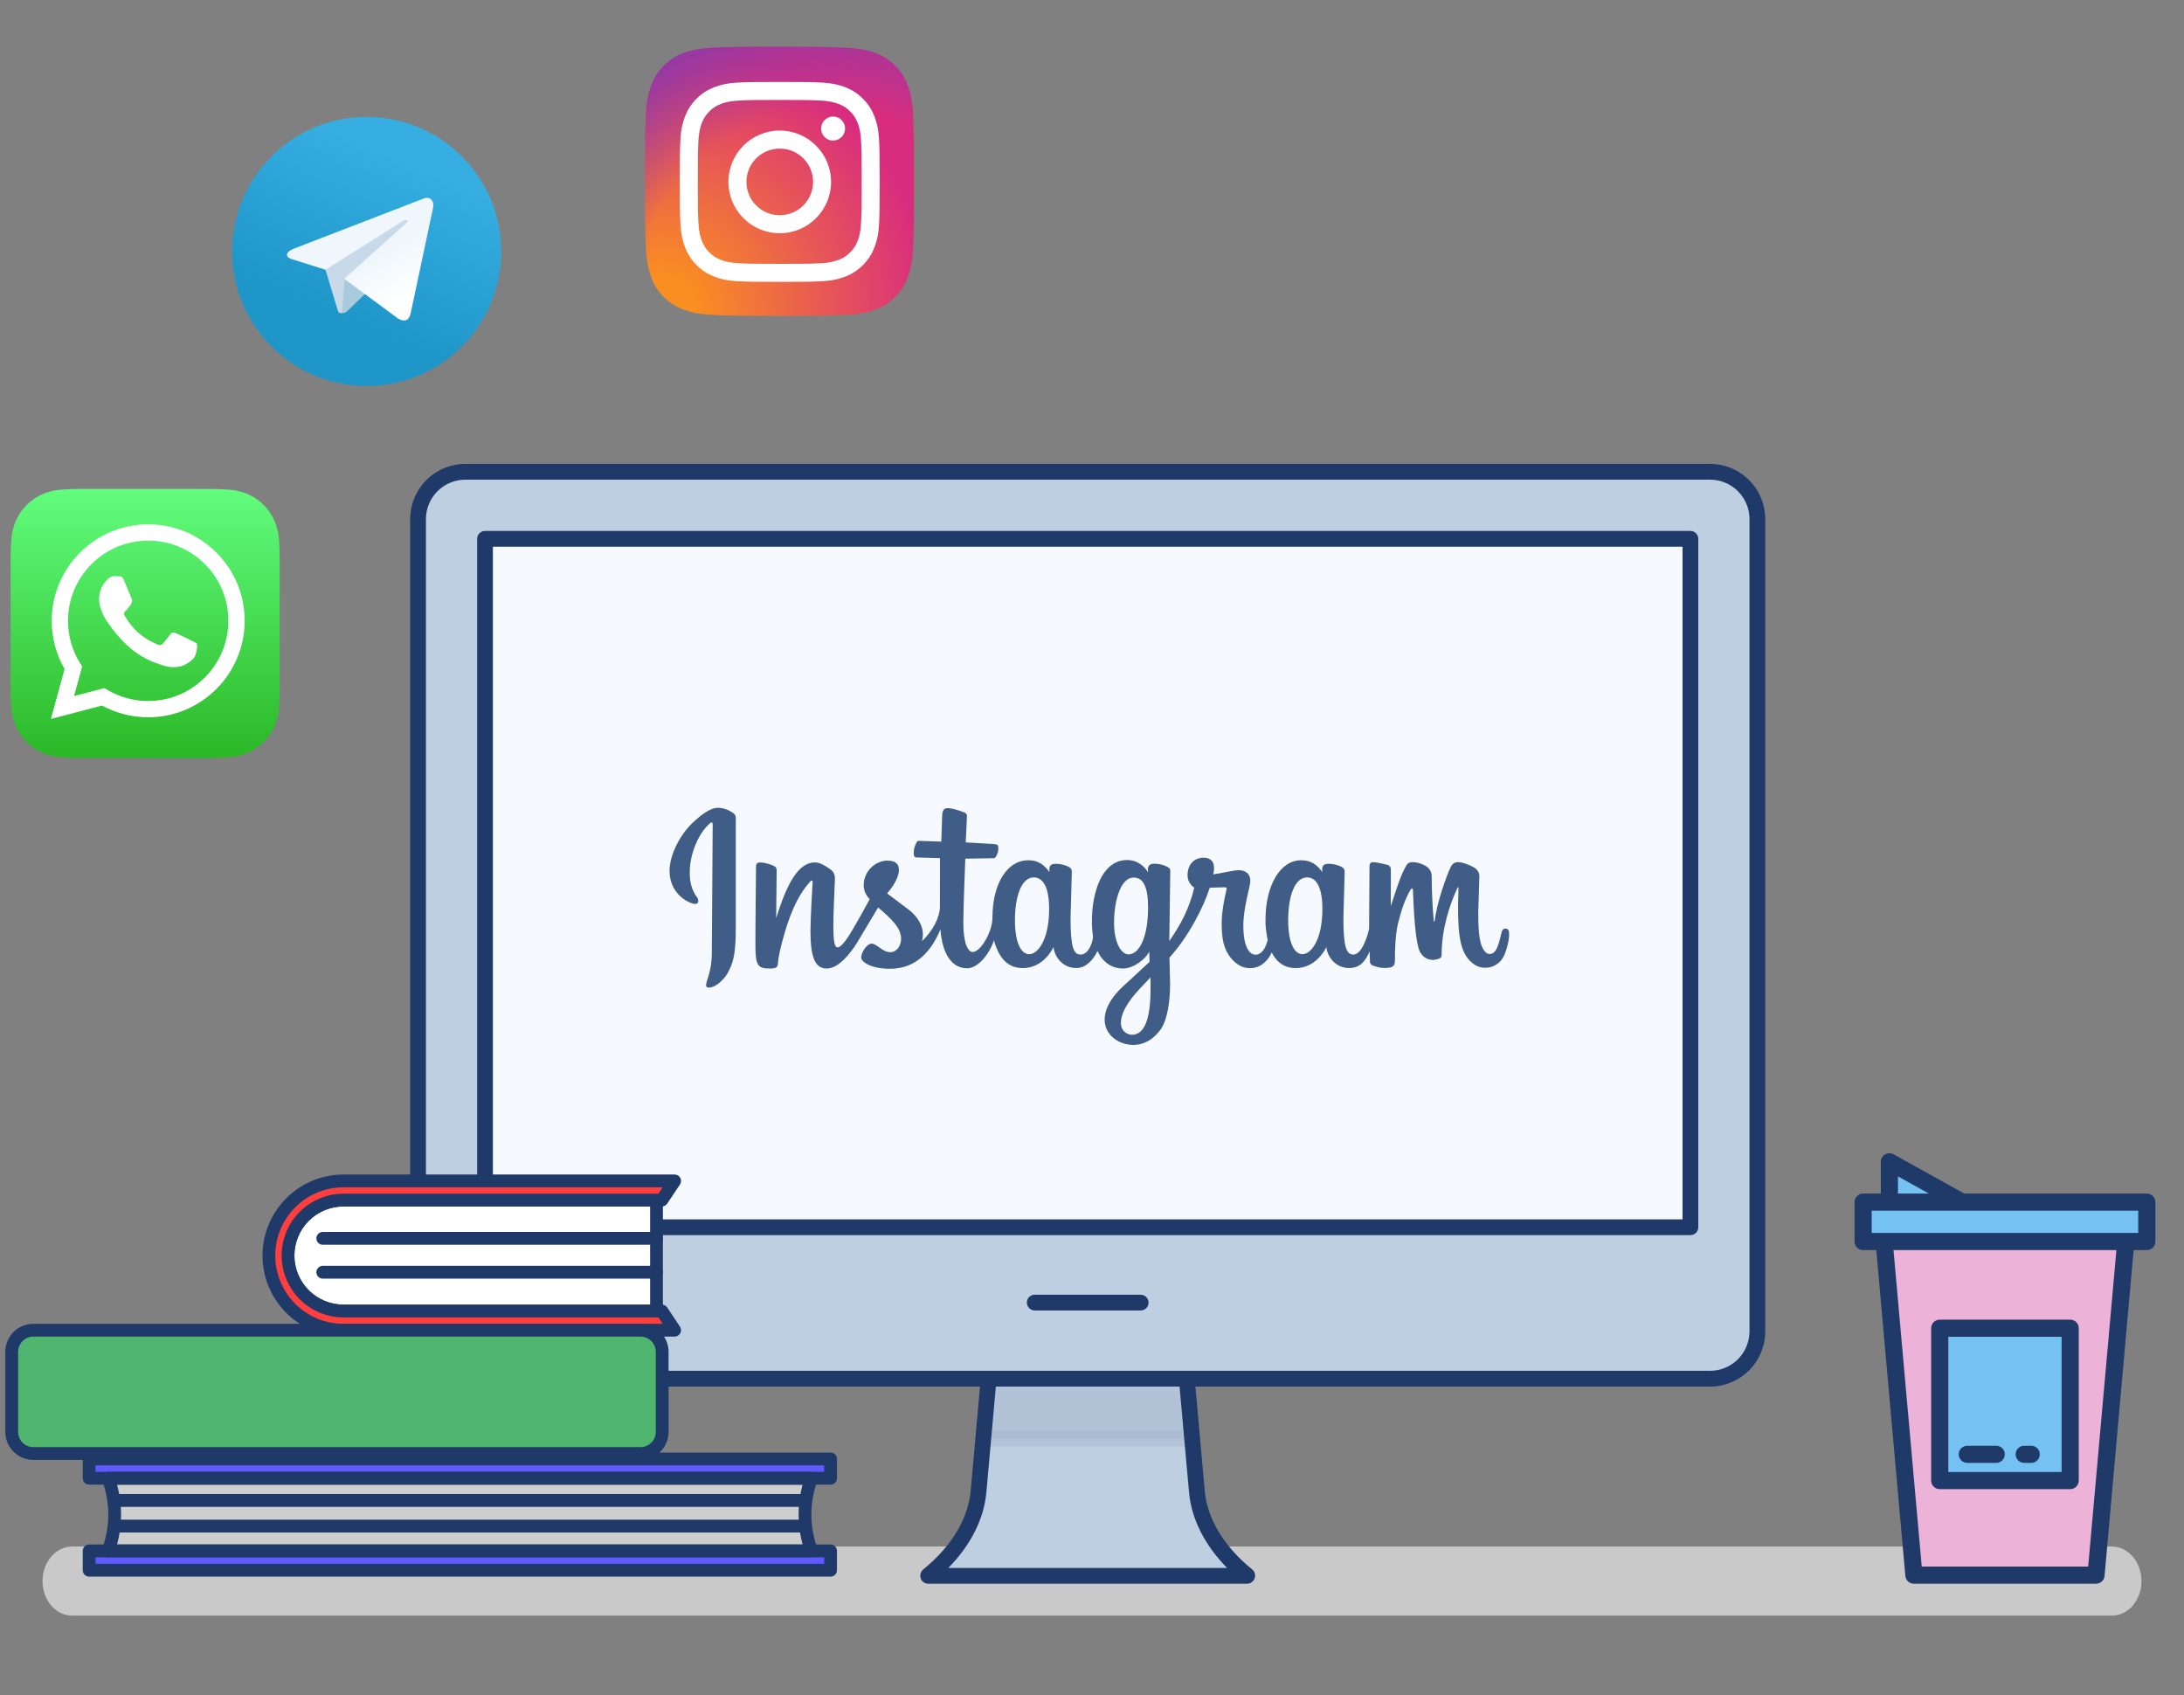 <svg width="411" height="319" viewBox="0 0 411 319" fill="none" xmlns="http://www.w3.org/2000/svg">
<rect x="0" y="0" width="411" height="319" fill="#808080" stroke="none"/>
<path d="M397.431 291H13.569C10.493 291 8 293.91 8 297.5C8 301.09 10.493 304 13.569 304H397.431C400.507 304 403 301.09 403 297.5C403 293.91 400.507 291 397.431 291Z" fill="#C9C9C9"/>
<path d="M225.239 280.677L223.006 255.709H186.38L184.148 280.677C183.629 286.476 180.145 292.028 174.677 296.462L174.67 296.515H234.721L234.714 296.462C229.245 292.028 225.758 286.474 225.239 280.677Z" fill="#BFCFE2"/>
<g opacity="0.28">
<path opacity="0.28" d="M186.38 255.708L185.039 270.693H224.346L223.006 255.708H186.38Z" fill="#1F3969"/>
<path opacity="0.28" d="M224.347 272.177H185.038C184.832 272.177 184.628 272.134 184.44 272.051C184.251 271.967 184.082 271.846 183.944 271.694C183.805 271.542 183.699 271.362 183.633 271.167C183.567 270.972 183.543 270.765 183.561 270.56L184.902 255.573C184.935 255.204 185.105 254.86 185.378 254.61C185.652 254.36 186.009 254.222 186.379 254.222H223.005C223.375 254.222 223.732 254.36 224.005 254.61C224.279 254.86 224.449 255.204 224.482 255.573L225.823 270.56C225.841 270.765 225.817 270.972 225.751 271.167C225.685 271.362 225.579 271.542 225.44 271.694C225.301 271.846 225.132 271.967 224.944 272.051C224.756 272.134 224.552 272.177 224.346 272.177H224.347ZM186.66 269.209H222.725L221.65 257.189H187.735L186.66 269.209Z" fill="#1F3969"/>
</g>
<path d="M234.718 297.999H174.667C174.458 297.999 174.25 297.954 174.059 297.868C173.868 297.782 173.697 297.656 173.558 297.499C173.419 297.342 173.314 297.157 173.252 296.956C173.19 296.756 173.171 296.544 173.196 296.336C173.244 295.937 173.438 295.571 173.741 295.308C179.03 291.021 182.201 285.777 182.669 280.543L184.903 255.577C184.936 255.208 185.106 254.864 185.38 254.614C185.653 254.364 186.01 254.226 186.38 254.226H223.005C223.376 254.226 223.733 254.364 224.006 254.614C224.279 254.864 224.449 255.208 224.482 255.577L226.717 280.543C227.185 285.777 230.355 291.02 235.645 295.308C235.944 295.55 236.137 295.899 236.184 296.281C236.209 296.493 236.19 296.708 236.128 296.913C236.067 297.117 235.963 297.306 235.825 297.469C235.688 297.63 235.519 297.76 235.328 297.852C235.137 297.943 234.929 297.993 234.718 297.999ZM178.458 295.031H230.925C226.719 290.754 224.206 285.805 223.76 280.808L221.646 257.193H187.736L185.622 280.808C185.175 285.806 182.666 290.755 178.458 295.031Z" fill="#1F3969"/>
<path d="M321.818 88.772H87.567C82.654 88.772 78.671 92.759 78.671 97.676V250.514C78.671 255.431 82.654 259.418 87.567 259.418H321.818C326.731 259.418 330.714 255.431 330.714 250.514V97.676C330.714 92.759 326.731 88.772 321.818 88.772Z" fill="white"/>
<path d="M321.818 88.772H87.567C82.654 88.772 78.671 92.759 78.671 97.676V250.514C78.671 255.431 82.654 259.418 87.567 259.418H321.818C326.731 259.418 330.714 255.431 330.714 250.514V97.676C330.714 92.759 326.731 88.772 321.818 88.772Z" fill="#BFCFE2"/>
<path d="M321.818 260.902H87.567C84.816 260.899 82.178 259.803 80.232 257.856C78.287 255.909 77.192 253.269 77.189 250.515V97.676C77.192 94.922 78.286 92.282 80.232 90.335C82.178 88.387 84.816 87.292 87.567 87.289H321.818C324.57 87.292 327.208 88.387 329.154 90.335C331.099 92.282 332.194 94.922 332.197 97.676V250.515C332.193 253.269 331.099 255.909 329.153 257.856C327.208 259.803 324.57 260.899 321.818 260.902ZM87.567 90.257C85.602 90.259 83.718 91.041 82.328 92.432C80.938 93.823 80.156 95.709 80.154 97.676V250.515C80.156 252.482 80.938 254.368 82.328 255.759C83.718 257.15 85.602 257.932 87.567 257.934H321.818C323.784 257.932 325.668 257.149 327.057 255.759C328.447 254.368 329.229 252.482 329.231 250.515V97.676C329.229 95.709 328.447 93.823 327.058 92.432C325.668 91.041 323.784 90.259 321.818 90.257H87.567Z" fill="#1F3969"/>
<path d="M318.112 230.92V101.385L91.274 101.385V230.92H318.112Z" fill="#F6F9FD"/>
<path d="M318.112 232.405H91.274C90.88 232.405 90.503 232.249 90.225 231.971C89.947 231.692 89.791 231.315 89.791 230.921V101.385C89.791 100.992 89.947 100.614 90.225 100.336C90.503 100.058 90.88 99.901 91.274 99.901H318.112C318.505 99.901 318.882 100.058 319.16 100.336C319.438 100.614 319.594 100.992 319.594 101.385V230.921C319.594 231.315 319.438 231.692 319.16 231.971C318.882 232.249 318.505 232.405 318.112 232.405ZM92.756 229.437H316.629V102.869H92.756V229.437Z" fill="#1F3969"/>
<path d="M214.66 246.583H194.725C194.332 246.583 193.955 246.427 193.677 246.148C193.399 245.87 193.243 245.493 193.243 245.099C193.243 244.706 193.399 244.328 193.677 244.05C193.955 243.772 194.332 243.615 194.725 243.615H214.66C215.053 243.615 215.43 243.772 215.708 244.05C215.986 244.328 216.142 244.706 216.142 245.099C216.142 245.493 215.986 245.87 215.708 246.148C215.43 246.427 215.053 246.583 214.66 246.583Z" fill="#1F3969"/>
<path d="M135.053 152C133.608 152 131.735 153.532 130.63 154.552C128.2 156.709 126 160.674 126 163.857C126 168.379 129.846 170.086 130.819 170.086C131.14 170.086 131.413 169.921 131.413 169.486C131.413 169.145 131.197 168.861 130.982 168.569C130.091 167.207 129.805 165.908 129.805 164.155C129.805 160.5 131.49 157.151 132.888 155.618C133.146 155.34 133.729 154.741 133.903 154.741C134.076 154.741 134.119 154.882 134.119 155.318L133.956 179.237C133.956 182.977 132.878 184.462 132.878 185.343C132.878 185.73 133.045 185.83 133.365 185.83C134.879 185.83 136.388 183.984 136.815 183.311C138.141 181.022 138.466 179.234 138.466 174.078V153.978C138.466 153.434 138.314 153.199 137.797 152.863C137.041 152.383 136.175 152 135.053 152ZM178.348 152.067C177.636 152.067 177.331 152.439 177.297 153.591L177.139 158.361L172.968 158.217C172.715 158.21 172.6 158.29 172.49 158.512C172.135 159.177 171.949 159.697 171.949 160.564C171.949 161.27 172.269 161.345 172.554 161.345L176.895 161.47L176.881 170.583C176.881 172.516 175.662 175.023 173.497 177.109C173.497 177.109 173.684 176.479 173.673 175.818C173.673 173.948 172.47 172.254 170.865 171.055L166.949 168.109C167.77 167.159 169.161 165.276 169.161 163.686C169.161 162.453 168.386 161.935 166.94 161.935C164.901 161.935 162.535 163.803 162.535 166.574C162.535 167.584 162.984 168.493 163.667 169.188C162.724 170.977 161.39 173.332 160.399 175.008C159.651 176.292 158.385 178.259 157.636 178.259C157.083 178.259 156.828 177.39 156.828 174.052C156.828 171.278 157.025 168.262 157.124 165.368C157.124 164.704 157.015 164.092 156.154 163.492C155.361 162.985 154.383 162.276 153.375 162.276C151.134 162.276 149.608 164.337 148.56 166.354C147.477 168.443 146.891 170.204 146.064 172.759L146.155 163.966C146.183 163.339 146.025 163.096 145.523 162.883C144.873 162.607 143.915 162.288 143.065 162.288C142.355 162.288 142.268 162.595 142.268 163.341L142.173 173.891L142.162 177.961C142.162 181.629 142.621 182.241 144.799 182.241C146.004 182.241 146.39 182.1 146.414 181.098C146.447 180.435 146.764 178.829 147.193 177.219C148.447 172.467 149.932 168.708 152.494 165.843C152.762 165.565 152.968 165.665 152.926 166.059C152.926 166.059 152.521 172.491 152.521 175.121C152.521 179.8 153.241 182.241 155.569 182.241C157.854 182.241 160.098 179.306 161.323 177.324L165.252 170.752C167.798 172.921 169.575 174.603 169.575 176.65C169.575 177.922 168.772 179.166 167.55 179.166C166.022 179.166 165.046 177.555 164.015 177.555C163.158 177.555 162.059 179.208 162.059 180.147C162.059 181.034 163.993 182.287 167.463 182.287C172.586 182.287 175.334 178.772 176.984 174.879C177.299 179.499 179.14 182.198 182.012 182.198C183.895 182.198 186.072 179.819 187.063 176.912C187.063 176.912 187.16 177.667 187.912 179.213C188.948 181.231 190.521 182.158 192.476 182.158C194.907 182.158 196.987 180.684 198.256 178.211C198.449 180.085 200.022 182.149 202.552 182.149C204.141 182.149 205.589 180.932 206.539 178.928C206.539 178.928 207.771 182.238 211.332 182.238C213.332 182.238 215.701 180.385 216.267 179.039L216.329 180.997L211.045 185.87C209.511 187.359 207.879 189.499 207.879 191.868C207.879 194.881 210.724 196.614 213.227 196.614C215.83 196.614 217.557 194.965 218.503 193.584C219.693 191.796 220.196 188.427 220.196 185.133L220.078 180.181C223.639 176.266 226.426 170.856 227.667 167.027L230.37 166.956C230.894 166.921 230.868 167.127 230.795 167.432C230.32 169.44 229.906 171.714 229.906 173.978C229.906 177.719 230.767 179.347 232.006 180.677C233.083 181.792 234.154 182.168 235.281 182.168C237.485 182.168 238.869 180.347 239.308 179.2C240.343 181.219 241.868 182.159 243.822 182.159C246.254 182.159 248.333 180.685 249.603 178.212C249.795 180.086 251.368 182.15 253.899 182.15C255.789 182.15 256.886 181.059 257.748 179.004C257.766 179.665 257.791 180.37 257.81 181.03C257.833 181.372 258.107 181.589 258.351 181.678C259.155 181.982 259.86 182.134 260.494 182.134C262.146 182.134 262.505 181.795 262.505 180.715C262.505 178.933 262.557 176.118 263.064 173.858C263.601 171.607 264.412 169.06 265.531 167.287C265.632 167.104 265.879 167.152 265.889 167.374C266.05 171.167 266.304 177.587 267.3 179.249C267.792 180.041 268.552 180.619 269.69 180.619C270.223 180.619 270.877 180.392 271.044 180.25C271.214 180.117 271.299 179.971 271.289 179.698C271.289 174.85 272.801 170.156 274.315 167C274.357 166.907 274.475 166.9 274.471 167.023L274.386 170.516C274.386 176.253 274.8 179.878 277.666 181.621C278.229 181.936 278.864 182.101 279.51 182.099C280.976 182.099 282.306 181.28 282.963 179.963C283.498 178.939 284 176.97 284 175.854C284 175.422 284.005 174.719 283.297 174.719C282.909 174.719 282.675 175.005 282.583 175.437C282.357 176.375 282.172 177.178 281.822 178.105C281.487 178.99 280.987 179.505 280.395 179.505C279.7 179.505 279.347 178.957 279.145 178.619C278.257 177.265 278.186 174.155 278.186 171.559L278.4 164.878C278.4 164.325 278.169 163.664 277.316 163.176C276.744 162.846 275.295 162.226 274.408 162.226C273.585 162.226 273.187 162.692 272.891 163.376C272.334 164.604 270.473 169.423 269.974 173.341C269.956 173.444 269.827 173.466 269.818 173.335C269.559 170.564 269.426 167.226 269.429 164.974C269.429 164.293 269.262 163.319 267.818 162.689C267.116 162.397 266.535 162.219 265.826 162.219C264.947 162.219 264.758 162.65 264.443 163.22C263.446 165.061 262.757 167.463 261.724 170.491L261.74 163.561C261.74 163.237 261.541 162.812 260.972 162.698C259.561 162.373 258.907 162.226 258.351 162.226C257.946 162.226 257.723 162.549 257.723 162.898L257.648 174.715C257.375 176.161 256.269 179.614 254.7 179.614C253.412 179.614 252.811 178.309 252.811 172.855L253.045 163.991C253.045 163.431 252.677 163.196 252.141 162.958C251.375 162.654 250.766 162.533 249.987 162.533C249.01 162.533 248.675 163.001 248.873 164.124C247.799 162.671 246.725 161.868 244.828 161.868C241.02 161.868 238.149 166.449 238.149 173.106C238.112 174.973 238.563 176.828 238.563 176.828C238.218 178.378 237.408 179.641 236.289 179.641C234.877 179.641 233.977 177.645 233.977 174.185C233.977 170.715 235.299 166.802 235.299 165.742C235.299 164.508 234.491 163.728 233.06 163.728C232.344 163.728 229.686 164.331 228.324 164.529C228.324 164.529 228.477 163.88 228.466 163.37C228.466 162.154 227.896 161.392 226.479 161.392C224.748 161.392 223.478 162.628 223.478 164.736C223.478 165.682 224.023 166.557 224.744 167.028C223.808 170.932 222.285 173.836 220.042 177.08L220.231 163.944C220.231 163.517 220.118 163.252 219.281 162.927C218.839 162.736 218.118 162.515 217.21 162.515C215.893 162.515 215.98 163.456 216.051 164.16C215.448 163.091 214.129 161.823 212.095 161.823C206.55 161.823 204.848 170.278 205.683 176.283C205.683 177.015 204.968 179.614 203.353 179.614C202.065 179.614 201.464 178.309 201.464 172.855L201.7 163.991C201.7 163.431 201.33 163.195 200.794 162.958C200.028 162.654 199.421 162.533 198.643 162.533C197.666 162.533 197.33 163.001 197.528 164.124C196.454 162.671 195.378 161.868 193.481 161.868C189.672 161.868 186.764 166.058 186.764 172.714C186.764 175.256 184.576 179.133 183.041 179.133C182.189 179.133 181.282 177.569 181.282 173.571C181.286 170.846 181.658 161.57 181.658 161.57L187.013 161.483C187.269 161.481 187.417 161.201 187.511 161.029C187.757 160.53 187.876 160.198 187.876 159.601C187.876 159.062 187.768 158.865 187.077 158.827L181.74 158.506L181.967 153.534C181.983 153.22 181.793 153.015 181.451 152.862C180.417 152.458 179.15 152.067 178.348 152.067ZM194.556 165.096C195.984 165.096 197.433 166.398 197.433 171.018C197.433 176.836 195.314 179.542 193.684 179.542C192.156 179.542 190.996 177.386 190.996 173.15C190.996 168.869 192.129 165.096 194.556 165.096ZM245.978 165.096C247.406 165.096 248.855 166.398 248.855 171.018C248.855 176.836 246.736 179.542 245.106 179.542C243.578 179.542 242.418 177.386 242.418 173.15C242.418 168.869 243.551 165.096 245.978 165.096ZM213.363 165.123C215.227 165.123 216.051 167.043 216.051 170.767C216.051 176.381 214.382 179.578 212.355 179.578C211.061 179.578 209.574 177.453 209.652 173.274C209.652 170.603 210.523 165.123 213.363 165.123ZM216.518 183.903V186.115C216.518 193.452 214.563 194.705 212.992 194.705C212.396 194.705 210.938 194.255 210.938 192.44C210.938 189.902 213.591 187.015 214.416 186.123L216.518 183.903Z" fill="#3F5D87"/>
<path d="M134.209 59.255C131.198 59.118 129.562 58.617 128.474 58.192C127.032 57.631 126.005 56.963 124.923 55.883C123.841 54.802 123.171 53.775 122.613 52.333C122.189 51.245 121.688 49.609 121.551 46.598C121.4 43.344 121.37 42.367 121.37 34.121C121.37 25.875 121.403 24.9 121.549 21.642C121.686 18.631 122.19 16.998 122.612 15.908C123.173 14.466 123.842 13.438 124.921 12.355C126.002 11.274 127.029 10.603 128.473 10.045C129.56 9.621 131.196 9.12 134.207 8.983C137.463 8.834 138.441 8.804 146.684 8.804C154.93 8.804 155.906 8.837 159.163 8.983C162.174 9.12 163.807 9.624 164.898 10.045C166.339 10.603 167.367 11.274 168.449 12.355C169.531 13.435 170.198 14.465 170.759 15.906C171.183 16.994 171.684 18.63 171.821 21.641C171.97 24.898 172 25.873 172 34.12C172 42.362 171.97 43.341 171.821 46.598C171.684 49.609 171.18 51.245 170.759 52.333C170.198 53.775 169.529 54.802 168.449 55.883C167.369 56.963 166.339 57.631 164.898 58.192C163.81 58.617 162.174 59.118 159.163 59.255C155.909 59.404 154.93 59.434 146.684 59.434C138.441 59.434 137.463 59.405 134.209 59.255Z" fill="url(#paint0_radial)"/>
<path d="M134.209 59.255C131.198 59.118 129.562 58.617 128.474 58.192C127.032 57.631 126.005 56.963 124.923 55.883C123.841 54.802 123.171 53.775 122.613 52.333C122.189 51.245 121.688 49.609 121.551 46.598C121.4 43.344 121.37 42.367 121.37 34.121C121.37 25.875 121.403 24.9 121.549 21.642C121.686 18.631 122.19 16.998 122.612 15.908C123.173 14.466 123.842 13.438 124.921 12.355C126.002 11.274 127.029 10.603 128.473 10.045C129.56 9.621 131.196 9.12 134.207 8.983C137.463 8.834 138.441 8.804 146.684 8.804C154.93 8.804 155.906 8.837 159.163 8.983C162.174 9.12 163.807 9.624 164.898 10.045C166.339 10.603 167.367 11.274 168.449 12.355C169.531 13.435 170.198 14.465 170.759 15.906C171.183 16.994 171.684 18.63 171.821 21.641C171.97 24.898 172 25.873 172 34.12C172 42.362 171.97 43.341 171.821 46.598C171.684 49.609 171.18 51.245 170.759 52.333C170.198 53.775 169.529 54.802 168.449 55.883C167.369 56.963 166.339 57.631 164.898 58.192C163.81 58.617 162.174 59.118 159.163 59.255C155.909 59.404 154.93 59.434 146.684 59.434C138.441 59.434 137.463 59.405 134.209 59.255Z" fill="url(#paint1_radial)"/>
<path d="M140.469 34.226C140.469 30.764 143.275 27.956 146.738 27.956C150.2 27.956 153.008 30.764 153.008 34.226C153.008 37.689 150.2 40.497 146.738 40.497C143.275 40.497 140.469 37.689 140.469 34.226ZM137.079 34.226C137.079 39.561 141.403 43.885 146.738 43.885C152.072 43.885 156.396 39.561 156.396 34.226C156.396 28.892 152.072 24.568 146.738 24.568C141.403 24.568 137.079 28.892 137.079 34.226H137.079ZM154.521 24.185C154.521 24.631 154.653 25.068 154.901 25.439C155.149 25.81 155.501 26.1 155.914 26.271C156.326 26.442 156.78 26.487 157.218 26.4C157.656 26.313 158.058 26.098 158.374 25.783C158.69 25.467 158.905 25.065 158.992 24.627C159.079 24.189 159.035 23.735 158.864 23.323C158.693 22.91 158.404 22.558 158.033 22.31C157.662 22.061 157.226 21.929 156.779 21.929H156.778C156.18 21.929 155.606 22.167 155.183 22.59C154.76 23.013 154.522 23.587 154.521 24.185ZM139.139 49.537C137.305 49.453 136.308 49.148 135.646 48.89C134.767 48.548 134.141 48.141 133.482 47.483C132.823 46.825 132.416 46.199 132.075 45.321C131.817 44.659 131.511 43.662 131.428 41.828C131.337 39.845 131.319 39.25 131.319 34.227C131.319 29.204 131.338 28.61 131.428 26.625C131.512 24.792 131.819 23.797 132.075 23.132C132.417 22.254 132.824 21.628 133.482 20.969C134.14 20.31 134.766 19.902 135.646 19.562C136.308 19.304 137.305 18.998 139.139 18.915C141.121 18.824 141.717 18.805 146.738 18.805C151.758 18.805 152.354 18.825 154.339 18.915C156.173 18.999 157.168 19.306 157.832 19.562C158.71 19.903 159.336 20.311 159.995 20.969C160.654 21.627 161.06 22.255 161.402 23.133C161.66 23.795 161.966 24.792 162.049 26.626C162.14 28.61 162.159 29.204 162.159 34.227C162.159 39.25 162.14 39.844 162.049 41.828C161.966 43.662 161.659 44.659 161.402 45.321C161.06 46.199 160.653 46.826 159.995 47.483C159.337 48.14 158.71 48.548 157.832 48.89C157.17 49.148 156.173 49.454 154.339 49.537C152.356 49.628 151.761 49.647 146.738 49.647C141.715 49.647 141.121 49.628 139.139 49.537V49.537ZM138.983 15.531C136.98 15.622 135.612 15.94 134.417 16.405C133.181 16.885 132.132 17.529 131.085 18.574C130.038 19.619 129.396 20.668 128.916 21.906C128.451 23.102 128.133 24.469 128.042 26.472C127.949 28.477 127.928 29.118 127.928 34.226C127.928 39.334 127.949 39.975 128.042 41.981C128.133 43.983 128.451 45.351 128.916 46.547C129.396 47.783 130.039 48.834 131.085 49.879C132.132 50.923 133.179 51.566 134.417 52.048C135.614 52.513 136.98 52.831 138.983 52.922C140.989 53.013 141.63 53.036 146.738 53.036C151.846 53.036 152.487 53.014 154.492 52.922C156.495 52.831 157.862 52.513 159.058 52.048C160.295 51.566 161.343 50.924 162.39 49.879C163.437 48.833 164.078 47.783 164.559 46.547C165.024 45.351 165.343 43.983 165.433 41.981C165.524 39.974 165.545 39.334 165.545 34.226C165.545 29.118 165.524 28.477 165.433 26.472C165.342 24.469 165.024 23.101 164.559 21.906C164.078 20.669 163.435 19.621 162.39 18.574C161.345 17.527 160.295 16.885 159.059 16.405C157.862 15.94 156.495 15.621 154.494 15.531C152.488 15.439 151.847 15.417 146.74 15.417C141.633 15.417 140.99 15.438 138.984 15.531" fill="white"/>
<path d="M94.315 47.315C94.315 61.302 82.987 72.63 69 72.63C55.014 72.63 43.685 61.302 43.685 47.315C43.685 33.328 55.014 22 69 22C82.987 22 94.315 33.328 94.315 47.315Z" fill="url(#paint2_linear)"/>
<path d="M64.359 58.918C63.536 58.918 63.684 58.601 63.389 57.821L60.984 49.889L75.92 40.565L77.671 41.029L76.215 44.995L64.359 58.918Z" fill="#C8DAEA"/>
<path d="M64.359 58.918C64.992 58.918 65.266 58.623 65.625 58.285C66.173 57.758 73.219 50.901 73.219 50.901L68.894 49.847L64.886 52.378L64.359 58.707V58.918Z" fill="#A9C9DD"/>
<path d="M64.781 52.463L74.991 59.994C76.151 60.627 76.995 60.31 77.291 58.918L81.447 39.341C81.868 37.632 80.793 36.873 79.674 37.379L55.288 46.788C53.621 47.463 53.642 48.391 54.992 48.792L61.258 50.754L75.751 41.619C76.426 41.197 77.059 41.429 76.552 41.894L64.781 52.463Z" fill="url(#paint3_linear)"/>
<path d="M52.626 129.782C52.626 130.059 52.618 130.66 52.601 131.125C52.56 132.261 52.47 133.727 52.334 134.395C52.129 135.399 51.82 136.347 51.417 137.136C50.94 138.069 50.332 138.904 49.61 139.626C48.889 140.345 48.054 140.951 47.122 141.426C46.329 141.83 45.376 142.139 44.366 142.343C43.705 142.477 42.249 142.565 41.12 142.605C40.655 142.622 40.054 142.63 39.778 142.63L14.848 142.626C14.571 142.626 13.97 142.618 13.505 142.601C12.369 142.56 10.903 142.47 10.235 142.334C9.231 142.129 8.283 141.82 7.495 141.417C6.562 140.94 5.726 140.332 5.005 139.61C4.285 138.889 3.679 138.054 3.204 137.122C2.8 136.329 2.491 135.376 2.287 134.366C2.153 133.705 2.065 132.249 2.025 131.12C2.008 130.655 2 130.054 2 129.778L2.004 104.848C2.004 104.571 2.012 103.97 2.029 103.506C2.07 102.369 2.16 100.903 2.296 100.235C2.501 99.231 2.81 98.283 3.213 97.495C3.69 96.562 4.298 95.726 5.02 95.004C5.741 94.285 6.576 93.679 7.508 93.204C8.301 92.8 9.254 92.491 10.264 92.287C10.925 92.153 12.381 92.065 13.51 92.025C13.975 92.008 14.576 92 14.852 92L39.782 92.004C40.059 92.004 40.66 92.013 41.125 92.029C42.261 92.07 43.727 92.16 44.395 92.296C45.399 92.501 46.347 92.81 47.136 93.213C48.069 93.69 48.904 94.298 49.626 95.02C50.345 95.742 50.951 96.576 51.426 97.508C51.83 98.301 52.139 99.254 52.343 100.264C52.477 100.926 52.565 102.381 52.605 103.51C52.622 103.975 52.63 104.576 52.63 104.852L52.626 129.782Z" fill="url(#paint4_linear)"/>
<path d="M40.728 103.978C37.301 100.547 32.742 98.657 27.885 98.655C17.878 98.655 9.734 106.797 9.73 116.804C9.729 120.003 10.565 123.125 12.153 125.877L9.578 135.283L19.202 132.759C21.854 134.205 24.84 134.967 27.878 134.968H27.886C37.892 134.968 46.037 126.826 46.041 116.818C46.043 111.969 44.156 107.409 40.728 103.978ZM27.886 131.903H27.88C25.172 131.902 22.516 131.174 20.199 129.8L19.648 129.473L13.937 130.971L15.461 125.404L15.102 124.833C13.592 122.431 12.794 119.655 12.795 116.805C12.798 108.488 19.568 101.721 27.892 101.721C31.922 101.722 35.711 103.293 38.56 106.145C41.409 108.996 42.977 112.786 42.976 116.817C42.972 125.135 36.203 131.903 27.886 131.903ZM36.163 120.604C35.709 120.378 33.479 119.28 33.063 119.129C32.647 118.978 32.345 118.902 32.042 119.356C31.74 119.81 30.871 120.832 30.606 121.134C30.341 121.437 30.077 121.475 29.623 121.248C29.169 121.021 27.708 120.542 25.975 118.997C24.627 117.794 23.716 116.309 23.451 115.855C23.187 115.401 23.423 115.156 23.65 114.93C23.854 114.726 24.104 114.4 24.331 114.135C24.558 113.87 24.633 113.681 24.784 113.378C24.936 113.076 24.86 112.811 24.747 112.584C24.633 112.357 23.726 110.125 23.348 109.217C22.98 108.332 22.606 108.452 22.327 108.438C22.063 108.425 21.76 108.422 21.458 108.422C21.155 108.422 20.664 108.536 20.248 108.99C19.832 109.444 18.66 110.541 18.66 112.773C18.66 115.005 20.286 117.162 20.513 117.464C20.739 117.767 23.712 122.348 28.262 124.312C29.345 124.779 30.189 125.058 30.848 125.267C31.935 125.612 32.924 125.564 33.706 125.447C34.577 125.317 36.39 124.35 36.768 123.291C37.146 122.231 37.146 121.323 37.032 121.134C36.919 120.945 36.617 120.832 36.163 120.604Z" fill="white"/>
<path d="M64.556 246.685C61.802 246.664 59.167 245.555 57.227 243.601C55.287 241.646 54.199 239.003 54.199 236.249C54.199 233.495 55.287 230.853 57.227 228.898C59.167 226.943 61.802 225.834 64.556 225.813H123.547V246.685H64.556Z" fill="#CECECE"/>
<path d="M64.412 222H124V250H64.412C60.855 250 57.443 248.525 54.928 245.9C52.413 243.274 51 239.713 51 236C51 234.162 51.347 232.341 52.021 230.643C52.695 228.944 53.683 227.401 54.928 226.101C56.173 224.801 57.652 223.769 59.279 223.066C60.906 222.362 62.65 222 64.412 222Z" fill="white"/>
<path d="M123.548 234.216H60.74C60.42 234.216 60.114 234.089 59.889 233.863C59.663 233.637 59.536 233.331 59.536 233.012C59.536 232.693 59.663 232.387 59.889 232.161C60.114 231.935 60.42 231.809 60.74 231.809H123.548C123.867 231.809 124.173 231.935 124.399 232.161C124.624 232.387 124.751 232.693 124.751 233.012C124.751 233.331 124.624 233.637 124.399 233.863C124.173 234.089 123.867 234.216 123.548 234.216Z" fill="#1F3969"/>
<path d="M123.548 240.59H60.74C60.42 240.59 60.114 240.463 59.889 240.237C59.663 240.011 59.536 239.705 59.536 239.386C59.536 239.067 59.663 238.761 59.889 238.535C60.114 238.309 60.42 238.183 60.74 238.183H123.548C123.867 238.183 124.173 238.309 124.399 238.535C124.624 238.761 124.751 239.067 124.751 239.386C124.751 239.705 124.624 240.011 124.399 240.237C124.173 240.463 123.867 240.59 123.548 240.59Z" fill="#1F3969"/>
<path d="M123.547 247.889H64.555C61.483 247.867 58.544 246.631 56.379 244.45C54.214 242.27 52.999 239.322 52.999 236.25C52.999 233.177 54.214 230.229 56.379 228.049C58.544 225.868 61.483 224.632 64.555 224.61H123.547C123.866 224.61 124.172 224.737 124.398 224.963C124.624 225.189 124.751 225.495 124.751 225.814V246.685C124.751 247.005 124.624 247.311 124.398 247.536C124.172 247.762 123.866 247.889 123.547 247.889ZM64.555 227.015C62.12 227.035 59.791 228.016 58.075 229.745C56.36 231.474 55.397 233.812 55.397 236.247C55.397 238.683 56.36 241.02 58.075 242.749C59.791 244.479 62.12 245.46 64.555 245.48H122.344V227.015H64.555Z" fill="#1F3969"/>
<path d="M64.556 246.685C61.802 246.664 59.168 245.556 57.228 243.601C55.288 241.646 54.199 239.003 54.199 236.249C54.199 233.495 55.288 230.853 57.228 228.898C59.168 226.943 61.802 225.835 64.556 225.814H124.555L126.962 222.203H64.556C60.831 222.203 57.258 223.683 54.624 226.317C51.99 228.951 50.51 232.524 50.51 236.249C50.51 238.094 50.873 239.92 51.579 241.624C52.285 243.329 53.319 244.877 54.623 246.181C55.928 247.486 57.476 248.521 59.18 249.226C60.885 249.932 62.711 250.296 64.556 250.296H126.962L124.555 246.685H64.556Z" fill="#FF3E3E"/>
<path d="M126.962 251.5H64.556C60.528 251.474 56.673 249.856 53.834 246.999C50.995 244.142 49.401 240.278 49.401 236.25C49.401 232.222 50.995 228.357 53.834 225.5C56.673 222.643 60.528 221.025 64.556 221H126.962C127.18 221 127.394 221.059 127.581 221.171C127.767 221.283 127.92 221.444 128.023 221.636C128.126 221.828 128.175 222.044 128.164 222.261C128.154 222.479 128.084 222.69 127.964 222.871L125.557 226.481C125.447 226.646 125.298 226.781 125.123 226.875C124.949 226.968 124.753 227.017 124.555 227.017H64.556C62.12 227.037 59.791 228.018 58.075 229.748C56.36 231.477 55.398 233.814 55.398 236.25C55.398 238.685 56.36 241.023 58.075 242.752C59.791 244.481 62.12 245.462 64.556 245.482H124.555C124.753 245.482 124.949 245.531 125.123 245.625C125.298 245.718 125.447 245.853 125.557 246.018L127.964 249.629C128.084 249.81 128.154 250.021 128.164 250.238C128.175 250.456 128.126 250.672 128.023 250.864C127.92 251.056 127.767 251.217 127.581 251.328C127.394 251.44 127.18 251.5 126.962 251.5ZM64.556 223.405C61.165 223.428 57.921 224.791 55.531 227.197C53.142 229.603 51.8 232.856 51.8 236.247C51.8 239.638 53.142 242.892 55.531 245.298C57.921 247.704 61.165 249.067 64.556 249.09H124.716L123.913 247.887H64.556C61.483 247.865 58.544 246.629 56.379 244.448C54.215 242.268 53 239.32 53 236.247C53 233.175 54.215 230.227 56.379 228.047C58.544 225.866 61.483 224.63 64.556 224.608H123.913L124.716 223.405H64.556Z" fill="#1F3969"/>
<path d="M120.545 250.296H6.271C4.024 250.296 2.202 252.117 2.202 254.364V269.429C2.202 271.676 4.024 273.497 6.271 273.497H120.545C122.792 273.497 124.613 271.676 124.613 269.429V254.364C124.613 252.117 122.792 250.296 120.545 250.296Z" fill="#50B56F"/>
<path d="M120.544 274.701H6.273C4.875 274.7 3.535 274.144 2.546 273.156C1.558 272.167 1.002 270.827 1 269.429V254.365C1.002 252.967 1.558 251.627 2.546 250.639C3.535 249.65 4.875 249.094 6.273 249.093H120.544C121.942 249.094 123.282 249.65 124.27 250.639C125.259 251.627 125.815 252.967 125.816 254.365V269.429C125.815 270.827 125.259 272.167 124.27 273.155C123.282 274.144 121.942 274.7 120.544 274.701ZM6.273 251.5C5.513 251.501 4.785 251.803 4.247 252.34C3.71 252.877 3.408 253.605 3.407 254.365V269.429C3.408 270.189 3.71 270.917 4.247 271.454C4.785 271.991 5.513 272.294 6.273 272.294H120.544C121.304 272.293 122.032 271.991 122.569 271.454C123.106 270.917 123.408 270.189 123.409 269.429V254.365C123.408 253.605 123.106 252.877 122.569 252.34C122.032 251.803 121.304 251.501 120.544 251.5H6.273Z" fill="#1F3969"/>
<path d="M152.711 278.155H20.358C21.988 282.566 21.988 287.414 20.358 291.825H152.711C151.082 287.414 151.082 282.566 152.711 278.155Z" fill="#CECECE"/>
<path d="M156.3 274.519H16.773V278.155H156.3V274.519Z" fill="#5F5AFF"/>
<path d="M156.301 279.359H16.773C16.454 279.359 16.148 279.233 15.922 279.007C15.697 278.781 15.57 278.475 15.57 278.156V274.519C15.57 274.2 15.697 273.894 15.922 273.668C16.148 273.442 16.454 273.315 16.773 273.315H156.301C156.62 273.315 156.926 273.442 157.152 273.668C157.377 273.894 157.504 274.2 157.504 274.519V278.156C157.504 278.475 157.377 278.781 157.152 279.007C156.926 279.233 156.62 279.359 156.301 279.359ZM17.977 276.952H155.097V275.722H17.977V276.952Z" fill="#1F3969"/>
<path d="M156.3 291.825H16.773V295.462H156.3V291.825Z" fill="#F6F9FD"/>
<path d="M156.3 291.825H16.773V295.462H156.3V291.825Z" fill="#5F5AFF"/>
<path d="M156.301 296.666H16.773C16.454 296.666 16.148 296.539 15.922 296.313C15.697 296.088 15.57 295.782 15.57 295.462V291.824C15.57 291.504 15.697 291.198 15.922 290.973C16.148 290.747 16.454 290.62 16.773 290.62H156.301C156.62 290.62 156.926 290.747 157.152 290.973C157.377 291.198 157.504 291.504 157.504 291.824V295.461C157.504 295.619 157.473 295.775 157.413 295.922C157.353 296.068 157.264 296.201 157.152 296.313C157.04 296.425 156.908 296.513 156.761 296.574C156.615 296.635 156.459 296.666 156.301 296.666ZM17.977 294.259H155.097V293.027H17.977V294.259Z" fill="#1F3969"/>
<path d="M151.489 283.532H21.837C21.518 283.532 21.212 283.405 20.986 283.18C20.76 282.954 20.633 282.648 20.633 282.328C20.633 282.009 20.76 281.703 20.986 281.478C21.212 281.252 21.518 281.125 21.837 281.125H151.489C151.808 281.125 152.114 281.252 152.34 281.478C152.565 281.703 152.692 282.009 152.692 282.328C152.692 282.648 152.565 282.954 152.34 283.18C152.114 283.405 151.808 283.532 151.489 283.532Z" fill="#1F3969"/>
<path d="M151.489 288.357H21.837C21.518 288.357 21.212 288.23 20.986 288.005C20.76 287.779 20.633 287.473 20.633 287.154C20.633 286.835 20.76 286.528 20.986 286.303C21.212 286.077 21.518 285.95 21.837 285.95H151.489C151.808 285.95 152.114 286.077 152.34 286.303C152.565 286.528 152.692 286.835 152.692 287.154C152.692 287.473 152.565 287.779 152.34 288.005C152.114 288.23 151.808 288.357 151.489 288.357Z" fill="#1F3969"/>
<path d="M152.711 293.026H20.358C20.162 293.026 19.968 292.979 19.795 292.887C19.621 292.795 19.473 292.662 19.363 292.5C19.252 292.337 19.183 292.151 19.162 291.956C19.14 291.761 19.166 291.563 19.238 291.381C20.756 287.254 20.756 282.722 19.238 278.595C19.166 278.413 19.14 278.216 19.162 278.021C19.184 277.826 19.253 277.639 19.363 277.477C19.473 277.315 19.622 277.182 19.795 277.09C19.968 276.998 20.162 276.95 20.358 276.95H152.711C152.907 276.95 153.1 276.998 153.273 277.09C153.447 277.182 153.595 277.314 153.705 277.477C153.816 277.639 153.885 277.825 153.906 278.02C153.928 278.215 153.902 278.412 153.83 278.595C152.313 282.722 152.313 287.254 153.83 291.381C153.902 291.564 153.928 291.761 153.907 291.956C153.885 292.151 153.816 292.338 153.706 292.5C153.595 292.662 153.447 292.795 153.274 292.887C153.1 292.978 152.907 293.026 152.711 293.026ZM22.031 290.619H151.039C150.034 286.933 150.034 283.044 151.039 279.357H22.031C23.034 283.044 23.034 286.932 22.031 290.619Z" fill="#1F3969"/>
<path d="M350.614 226.192H403.999V233.607H350.614V226.192Z" fill="#74C1F2"/>
<path d="M394.442 296.385H360.17L354.568 233.607H400.044L394.442 296.385Z" fill="#EDB2D8"/>
<path d="M355.556 218.614V226.194H369.231L355.556 218.614Z" fill="#74C1F2"/>
<path d="M365.03 249.922H389.582V278.593H365.03V249.922Z" fill="#74C1F2"/>
<path d="M350.613 224.58H353.943V218.614C353.943 218.042 354.245 217.514 354.738 217.224C355.231 216.933 355.839 216.925 356.339 217.202L369.65 224.58H403.999C404.89 224.58 405.613 225.302 405.613 226.193V233.608C405.613 234.499 404.89 235.221 403.999 235.221H401.521L396.05 296.529C395.975 297.361 395.278 297.999 394.443 297.999H360.17C359.335 297.999 358.637 297.361 358.563 296.529L353.092 235.221H350.613C349.723 235.221 349 234.499 349 233.608V226.193C349 225.302 349.722 224.58 350.613 224.58ZM357.17 221.353V224.58H362.993L357.17 221.353ZM361.646 294.772H392.967L398.281 235.222H356.332L361.646 294.772ZM352.227 227.807V231.994H402.386V227.807H352.227Z" fill="#1F3969"/>
<path d="M389.582 280.205H365.032C364.141 280.205 363.418 279.482 363.418 278.591V249.921C363.418 249.03 364.141 248.308 365.032 248.308H389.582C390.473 248.308 391.196 249.03 391.196 249.921V278.591C391.196 279.482 390.473 280.205 389.582 280.205ZM387.969 251.535H366.645V276.978H387.969V251.535Z" fill="#1F3969"/>
<path d="M370.221 272.034H375.658C376.549 272.034 377.272 272.757 377.272 273.648C377.272 274.539 376.549 275.261 375.658 275.261H370.221C369.33 275.261 368.608 274.539 368.608 273.648C368.608 272.757 369.33 272.034 370.221 272.034Z" fill="#1F3969"/>
<path d="M380.931 272.034H382.249C383.14 272.034 383.863 272.757 383.863 273.648C383.863 274.539 383.14 275.261 382.249 275.261H380.931C380.04 275.261 379.318 274.539 379.318 273.648C379.318 272.757 380.04 272.034 380.931 272.034Z" fill="#1F3969"/>
<defs>
<radialGradient id="paint0_radial" cx="0" cy="0" r="1" gradientUnits="userSpaceOnUse" gradientTransform="translate(124.647 58.325) scale(64.281)">
<stop offset="0.09" stop-color="#FA8F21"/>
<stop offset="0.78" stop-color="#D82D7E"/>
</radialGradient>
<radialGradient id="paint1_radial" cx="0" cy="0" r="1" gradientUnits="userSpaceOnUse" gradientTransform="translate(156.44 56.699) scale(56.568)">
<stop offset="0.64" stop-color="#8C3AAA" stop-opacity="0"/>
<stop offset="1" stop-color="#8C3AAA"/>
</radialGradient>
<linearGradient id="paint2_linear" x1="76.42" y1="30.002" x2="63.762" y2="59.535" gradientUnits="userSpaceOnUse">
<stop stop-color="#37AEE2"/>
<stop offset="1" stop-color="#1E96C8"/>
</linearGradient>
<linearGradient id="paint3_linear" x1="70.897" y1="48.107" x2="76.171" y2="56.546" gradientUnits="userSpaceOnUse">
<stop stop-color="#EFF7FC"/>
<stop offset="1" stop-color="white"/>
</linearGradient>
<linearGradient id="paint4_linear" x1="27.315" y1="92" x2="27.315" y2="142.63" gradientUnits="userSpaceOnUse">
<stop stop-color="#61FD7D"/>
<stop offset="1" stop-color="#2BB826"/>
</linearGradient>
</defs>
</svg>
